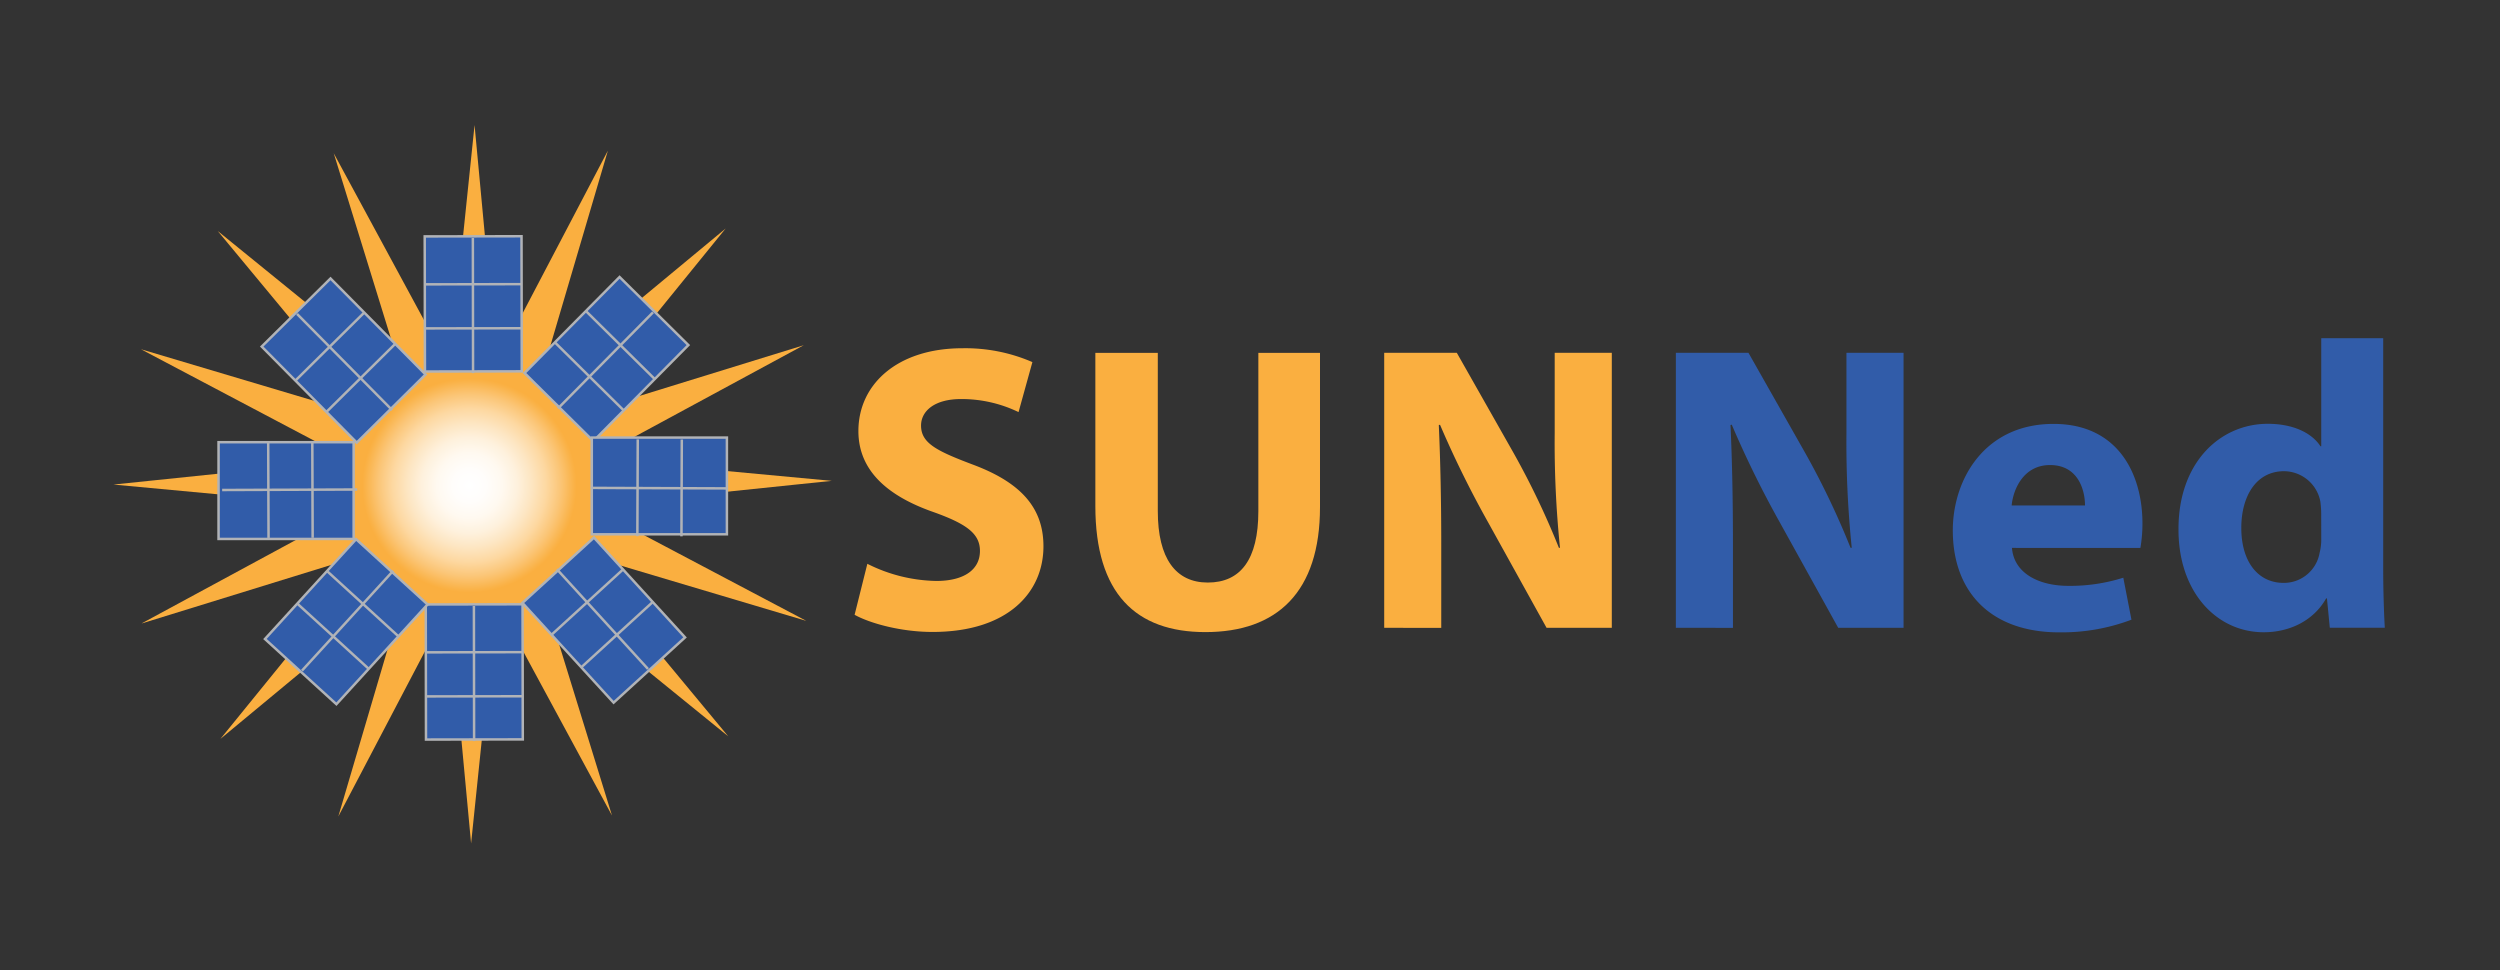 <svg id="Layer_1" data-name="Layer 1" xmlns="http://www.w3.org/2000/svg" xmlns:xlink="http://www.w3.org/1999/xlink" width="500" height="194" viewBox="0 0 500 194">
  <rect x="0" y="0" width="500" height="194" fill="#333333" stroke="none"/>
  <defs>
    <radialGradient id="radial-gradient" cx="131.56" cy="98.38" r="24.7" gradientTransform="matrix(1.02, 0.01, -0.01, 1.02, -39.32, -4.57)" gradientUnits="userSpaceOnUse">
      <stop offset="0" stop-color="#fff"/>
      <stop offset="0.13" stop-color="#fffdfb"/>
      <stop offset="0.26" stop-color="#fff9f0"/>
      <stop offset="0.38" stop-color="#fef1dd"/>
      <stop offset="0.49" stop-color="#fde6c3"/>
      <stop offset="0.61" stop-color="#fdd8a1"/>
      <stop offset="0.72" stop-color="#fbc678"/>
      <stop offset="0.83" stop-color="#fab247"/>
      <stop offset="0.85" stop-color="#faaf40"/>
    </radialGradient>
  </defs>
  <title>sunned_color</title>
  <polygon points="93.32 103.51 22.69 96.91 22.78 96.9 94.53 89.47 94.54 89.47 166.36 96.17 166.26 96.18 94.52 103.62 94.5 103.62 93.32 103.51" style="fill: #faaf40"/>
  <polygon points="90.51 90.98 145.14 45.69 145.08 45.76 99.6 101.75 99.6 101.76 44.07 147.79 44.13 147.72 89.61 91.74 89.62 91.72 90.51 90.98" style="fill: #faaf40"/>
  <polygon points="88.61 93.01 88.61 93.01 121.56 30.16 121.54 30.25 101.15 99.44 101.15 99.45 67.65 163.32 67.68 163.24 88.07 94.05 88.07 94.04 88.61 93.01" style="fill: #faaf40"/>
  <polygon points="88.85 100.84 43.55 46.21 43.63 46.27 99.61 91.75 99.62 91.75 145.66 147.28 145.59 147.22 89.6 101.75 89.59 101.73 88.85 100.84" style="fill: #faaf40"/>
  <polygon points="87.67 98.41 66.74 30.63 66.78 30.71 101.1 94.15 101.11 94.17 122.39 163.08 122.34 163 88.03 99.56 88.01 99.54 87.67 98.41" style="fill: #faaf40"/>
  <polygon points="87.6 95.58 87.6 95.58 94.91 25.02 94.92 25.11 101.64 96.93 101.64 96.94 94.22 168.68 94.21 168.59 87.49 96.78 87.48 96.76 87.6 95.58" style="fill: #faaf40"/>
  <polygon points="96.15 103.74 28.34 124.69 28.42 124.63 91.86 90.31 91.87 90.31 160.79 69.03 160.7 69.07 97.27 103.39 97.25 103.4 96.15 103.74" style="fill: #faaf40"/>
  <polygon points="90.98 103 28.21 69.86 28.3 69.88 97.43 90.48 97.44 90.48 161.23 124.16 161.13 124.14 92.01 103.54 91.99 103.53 90.98 103" style="fill: #faaf40"/>
  <path d="M119.95,97.61a25.31,25.31,0,1,1-25.1-25.53A25.3,25.3,0,0,1,119.95,97.61Z" style="fill: url(#radial-gradient)"/>
  <path d="M173.47,112.76a31.72,31.72,0,0,0,13.79,3.43c5.71,0,8.73-2.37,8.73-6,0-3.43-2.61-5.38-9.22-7.75-9.14-3.18-15.09-8.24-15.09-16.23,0-9.38,7.83-16.56,20.8-16.56a33.69,33.69,0,0,1,14,2.77l-2.77,10a26.15,26.15,0,0,0-11.5-2.61c-5.38,0-8,2.45-8,5.3,0,3.51,3.1,5.06,10.2,7.75,9.71,3.59,14.28,8.65,14.28,16.4,0,9.22-7.1,17.13-22.19,17.13-6.28,0-12.48-1.71-15.58-3.43Z" style="fill: #faaf40"/>
  <path d="M231.56,70.58v31.65c0,9.47,3.59,14.28,10,14.28,6.53,0,10.11-4.57,10.11-14.28V70.58H264v30.84c0,17-8.57,25-22.93,25-13.87,0-22-7.67-22-25.21V70.58Z" style="fill: #faaf40"/>
  <path d="M276.84,125.56v-55h14.52l11.42,20.15a160.36,160.36,0,0,1,9,18.85H312a205,205,0,0,1-1.06-23v-16h11.42v55H309.31l-11.75-21.21A204.35,204.35,0,0,1,288,84.94l-.24.08c.32,7.26.49,15,.49,24v16.56Z" style="fill: #faaf40"/>
  <path d="M335.17,125.56v-55h14.52l11.42,20.15a160.31,160.31,0,0,1,9,18.85h.24a205.6,205.6,0,0,1-1.06-23v-16h11.42v55H367.64l-11.75-21.21a204.2,204.2,0,0,1-9.54-19.42l-.25.08c.33,7.26.49,15,.49,24v16.56Z" style="fill: #315ca9"/>
  <path d="M402.39,109.58c.41,5.14,5.47,7.59,11.27,7.59a35.1,35.1,0,0,0,11-1.63l1.63,8.4a39.39,39.39,0,0,1-14.44,2.53c-13.54,0-21.29-7.91-21.29-20.39,0-10.12,6.28-21.3,20.15-21.3,12.89,0,17.78,10,17.78,19.91a29.39,29.39,0,0,1-.41,4.9ZM417,101.09c0-3-1.31-8.08-7-8.08-5.22,0-7.35,4.73-7.67,8.08Z" style="fill: #315ca9"/>
  <path d="M476.64,67.64v46c0,4.49.16,9.22.32,11.91h-11l-.57-5.87h-.16c-2.53,4.49-7.34,6.77-12.48,6.77-9.47,0-17.05-8.08-17.05-20.48-.08-13.46,8.32-21.21,17.86-21.21,4.9,0,8.73,1.72,10.53,4.49h.16V67.64Zm-12.4,34.92a20.43,20.43,0,0,0-.16-2.2,7.45,7.45,0,0,0-7.26-6.12c-5.63,0-8.56,5.06-8.56,11.34,0,6.77,3.34,11,8.48,11a7.26,7.26,0,0,0,7.18-6,10.7,10.7,0,0,0,.33-2.86Z" style="fill: #315ca9"/>
  <rect x="84.97" y="47.27" width="19.36" height="27.02" transform="translate(-0.11 0.16) rotate(-0.1)" style="fill: #315ca9;stroke: #b1b3b7;stroke-width: 0.5px"/>
  <line x1="84.96" y1="56.87" x2="104.32" y2="56.83" style="fill: none;stroke: #b1b3b7;stroke-width: 0.5px"/>
  <line x1="84.97" y1="65.68" x2="104.33" y2="65.65" style="fill: none;stroke: #b1b3b7;stroke-width: 0.5px"/>
  <line x1="94.57" y1="47.59" x2="94.61" y2="74.62" style="fill: none;stroke: #b1b3b7;stroke-width: 0.5px"/>
  <rect x="85.18" y="120.87" width="19.36" height="27.02" transform="translate(-0.24 0.17) rotate(-0.1)" style="fill: #315ca9;stroke: #b1b3b7;stroke-width: 0.5px"/>
  <line x1="85.18" y1="130.47" x2="104.44" y2="130.43" style="fill: none;stroke: #b1b3b7;stroke-width: 0.5px"/>
  <line x1="85.19" y1="139.28" x2="104.54" y2="139.25" style="fill: none;stroke: #b1b3b7;stroke-width: 0.5px"/>
  <line x1="94.78" y1="121.19" x2="94.82" y2="148.21" style="fill: none;stroke: #b1b3b7;stroke-width: 0.5px"/>
  <rect x="107.78" y="62.12" width="27.02" height="19.36" transform="translate(-15.06 107.52) rotate(-45.3)" style="fill: #315ca9;stroke: #b1b3b7;stroke-width: 0.5px"/>
  <line x1="130.94" y1="75.81" x2="117.17" y2="62.2" style="fill: none;stroke: #b1b3b7;stroke-width: 0.5px"/>
  <line x1="124.74" y1="82.08" x2="110.97" y2="68.47" style="fill: none;stroke: #b1b3b7;stroke-width: 0.5px"/>
  <line x1="130.6" y1="62.47" x2="111.6" y2="81.68" style="fill: none;stroke: #b1b3b7;stroke-width: 0.5px"/>
  <polygon points="118.79 107.52 104.49 120.58 122.72 140.53 137.01 127.48 118.79 107.52" style="fill: #315ca9;stroke: #b1b3b7;stroke-width: 0.5px"/>
  <rect x="122.72" y="84.06" width="19.35" height="27.02" transform="matrix(0, -1, 1, 0, 34.3, 229.58)" style="fill: #315ca9;stroke: #b1b3b7;stroke-width: 0.5px"/>
  <line x1="136.29" y1="107.27" x2="136.36" y2="87.91" style="fill: none;stroke: #b1b3b7;stroke-width: 0.5px"/>
  <line x1="127.47" y1="107.24" x2="127.55" y2="87.88" style="fill: none;stroke: #b1b3b7;stroke-width: 0.5px"/>
  <line x1="145.58" y1="97.68" x2="118.56" y2="97.58" style="fill: none;stroke: #b1b3b7;stroke-width: 0.5px"/>
  <line x1="116.26" y1="133.46" x2="130.55" y2="120.4" style="fill: none;stroke: #b1b3b7;stroke-width: 0.5px"/>
  <line x1="110.31" y1="126.95" x2="124.6" y2="113.89" style="fill: none;stroke: #b1b3b7;stroke-width: 0.5px"/>
  <line x1="129.6" y1="133.8" x2="111.38" y2="113.85" style="fill: none;stroke: #b1b3b7;stroke-width: 0.5px"/>
  <rect x="59.04" y="58.61" width="19.36" height="27.02" transform="translate(-30.85 69.18) rotate(-44.7)" style="fill: #315ca9;stroke: #b1b3b7;stroke-width: 0.5px"/>
  <line x1="59.07" y1="76.13" x2="72.84" y2="62.52" style="fill: none;stroke: #b1b3b7;stroke-width: 0.5px"/>
  <line x1="65.27" y1="82.4" x2="79.03" y2="68.79" style="fill: none;stroke: #b1b3b7;stroke-width: 0.5px"/>
  <line x1="59.4" y1="62.78" x2="78.41" y2="82" style="fill: none;stroke: #b1b3b7;stroke-width: 0.5px"/>
  <polygon points="71.22 107.84 85.51 120.89 67.28 140.84 52.99 127.8 71.22 107.84" style="fill: #315ca9;stroke: #b1b3b7;stroke-width: 0.5px"/>
  <rect x="44.1" y="88.21" width="27.02" height="19.35" transform="matrix(1, 0, 0, 1, -0.39, 0.23)" style="fill: #315ca9;stroke: #b1b3b7;stroke-width: 0.5px"/>
  <line x1="53.71" y1="107.59" x2="53.64" y2="88.23" style="fill: none;stroke: #b1b3b7;stroke-width: 0.5px"/>
  <line x1="62.53" y1="107.56" x2="62.46" y2="88.2" style="fill: none;stroke: #b1b3b7;stroke-width: 0.5px"/>
  <line x1="44.43" y1="98" x2="71.45" y2="97.9" style="fill: none;stroke: #b1b3b7;stroke-width: 0.5px"/>
  <g>
    <line x1="73.75" y1="133.77" x2="59.46" y2="120.72" style="fill: none;stroke: #b1b3b7;stroke-width: 0.5px"/>
    <line x1="79.69" y1="127.27" x2="65.4" y2="114.21" style="fill: none;stroke: #b1b3b7;stroke-width: 0.5px"/>
    <line x1="60.4" y1="134.12" x2="78.63" y2="114.17" style="fill: none;stroke: #b1b3b7;stroke-width: 0.5px"/>
  </g>
</svg>
